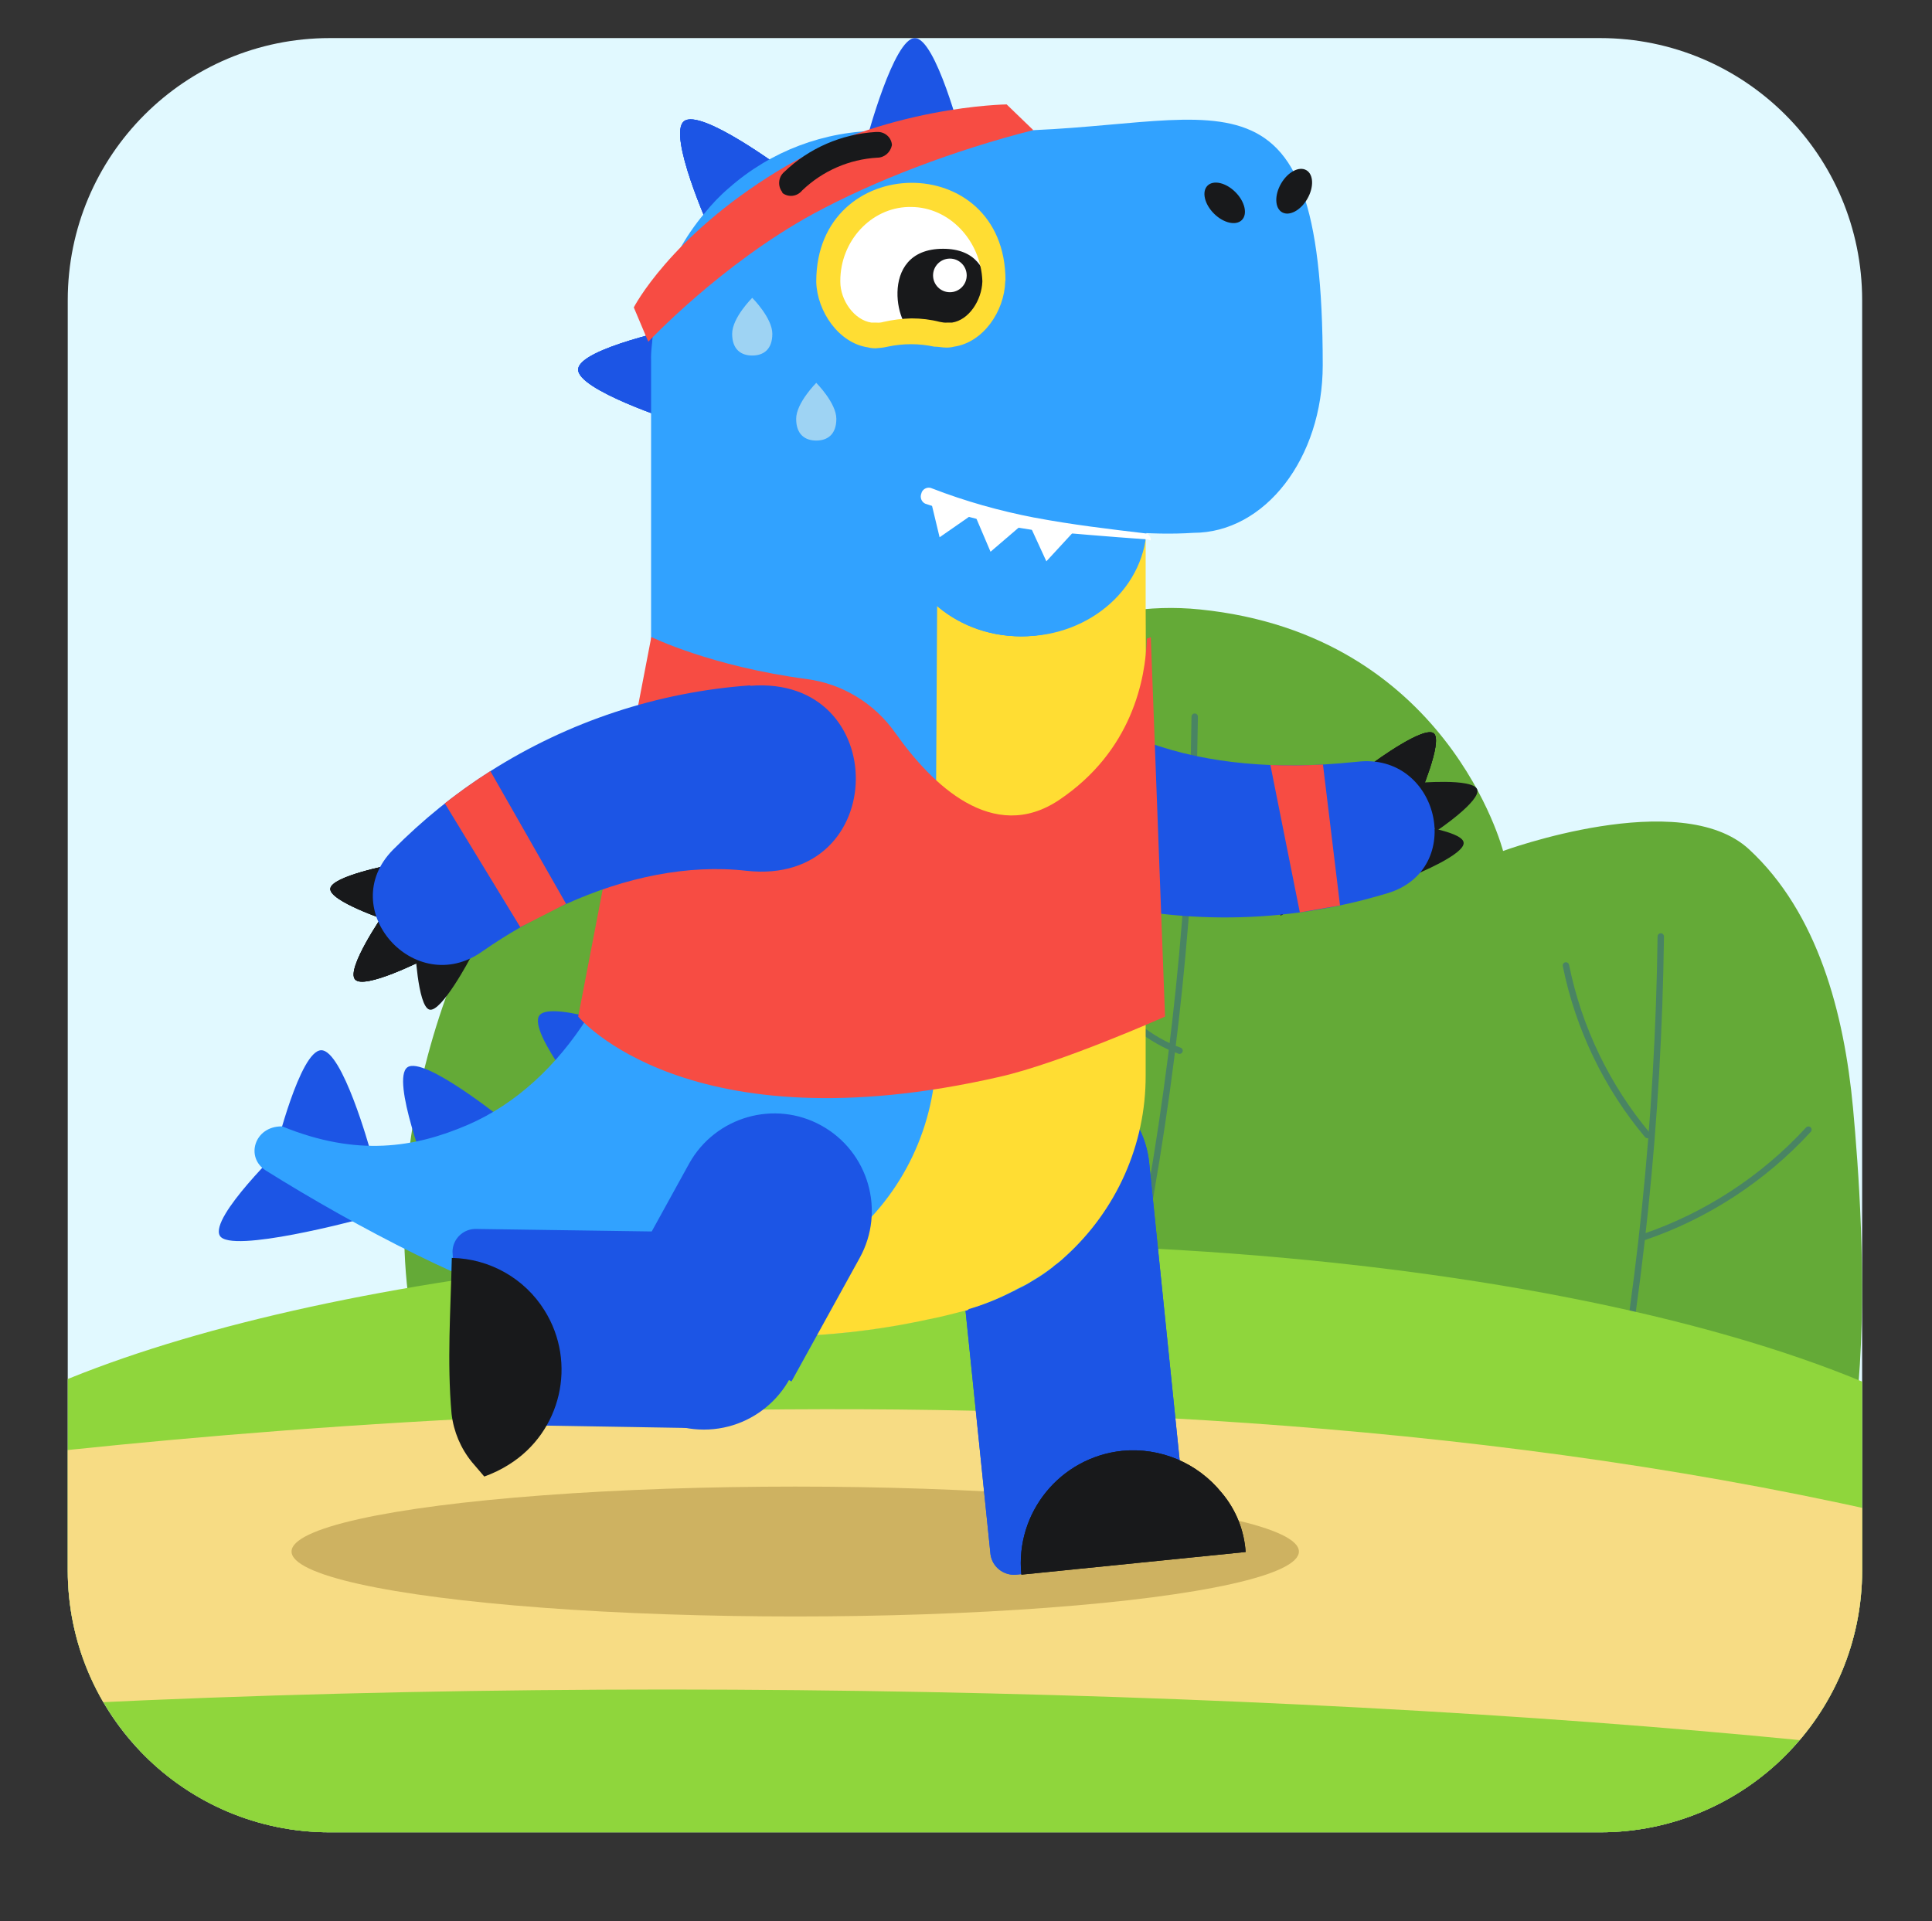 <?xml version="1.0" encoding="utf-8"?>
<!-- Generator: Adobe Illustrator 24.2.0, SVG Export Plug-In . SVG Version: 6.00 Build 0)  -->
<svg version="1.1" id="Layer_1" xmlns="http://www.w3.org/2000/svg" xmlns:xlink="http://www.w3.org/1999/xlink" x="0px" y="0px"
	 viewBox="0 0 827 822.4" style="enable-background:new 0 0 827 822.4;" xml:space="preserve">
<rect x="0" y="0" width="827" height="822.4" fill="#333333" stroke="none"/>
<style type="text/css">
	.st0{clip-path:url(#SVGID_2_);}
	.st1{fill:#E1F9FF;}
	.st2{fill:#64AA37;}
	.st3{fill:none;stroke:#498463;stroke-width:2.74;stroke-linecap:round;stroke-linejoin:round;stroke-miterlimit:10;}
	.st4{fill:#8FD63C;}
	.st5{fill:#F7DC84;}
	.st6{fill:#CEB261;}
	.st7{fill-rule:evenodd;clip-rule:evenodd;fill:#1C55E5;}
	.st8{fill-rule:evenodd;clip-rule:evenodd;fill:#18191B;}
	.st9{fill-rule:evenodd;clip-rule:evenodd;fill:#31A2FF;}
	.st10{fill-rule:evenodd;clip-rule:evenodd;fill:#FFDD33;}
	.st11{fill:#31A2FF;}
	.st12{fill-rule:evenodd;clip-rule:evenodd;fill:#F74C43;}
	.st13{fill:#18191B;}
	.st14{fill-rule:evenodd;clip-rule:evenodd;fill:#FFFFFF;}
	.st15{fill:#FFFFFF;}
	.st16{fill:#1C55E5;}
	.st17{fill:#9ED3F3;}
</style>
<g>
	<defs>
		<path id="SVGID_1_" d="M684.9,784.4H141.2c-62,0-112.2-50.2-112.2-112.2V128.5c0-62,50.2-112.2,112.2-112.2h543.7
			c62,0,112.2,50.2,112.2,112.2v543.7C797.1,734.2,746.9,784.4,684.9,784.4z"/>
	</defs>
	<clipPath id="SVGID_2_">
		<use xlink:href="#SVGID_1_"  style="overflow:visible;"/>
	</clipPath>
	<g class="st0">
		<rect class="st1" width="822.4" height="822.4"/>
		<path class="st2" d="M793.2,474.4c-3.8-40.8-15.1-83.6-44.5-110.8s-105.3,0.7-105.3,0.7s-23.8-92.7-129.8-103.4
			c-88.1-9-150,80.6-150,80.6s-52.1-36.7-113.5-3.9c-37.5,20-88.3,125.4-74.9,220.7c1.3,8.9,3.1,18,8.8,24.8
			c6.5,7.7,16.5,10.6,26,13.1c31.3,8,63,14.1,94.6,20.3c60.9,11.8,121.9,23.5,182.8,35.2c71.7,13.8,143.8,27.7,216.6,28.6
			c14.3,0.2,36.4,16.1,49.7,10.5C808.1,667.7,797.7,523.7,793.2,474.4z"/>
		<g>
			<path class="st3" d="M710.9,400.9c-1,78-9,156-24.1,232.4"/>
			<path class="st3" d="M511.4,306.8c-1,78-9,156-24.1,232.4"/>
			<path class="st3" d="M297,373.8c-1,78-9,156-24.1,232.4"/>
			<path class="st3" d="M670.3,413.3c5.4,26.8,17.6,52,34.9,72.6"/>
			<path class="st3" d="M703.6,529.6c26.6-9,51.1-24.9,70.5-46"/>
			<path class="st3" d="M509.8,375.1c26.9-8.6,52.3-22.2,74.7-40.1"/>
			<path class="st3" d="M439.4,357.4c-0.2,11.9,5.6,22.8,11.3,33.1c6.7,12.1,13.5,24.3,22.1,34.9s19.4,19.8,32.1,24.4"/>
		</g>
		<path class="st4" d="M886.2,674.2c0,27.7-26.6,53.5-72.5,75.3c-83.9,39.9-232.6,66.3-402,66.3c-192.8,0-358.7-34.3-433-83.6
			c-26.6-17.8-41.5-37.4-41.5-58c0-16,8.9-31.3,25.2-45.7c63.6-55.9,240.8-96.1,449.3-96.1c255.4,0,463.7,60.3,474.1,135.8
			C886.1,670.3,886.2,672.2,886.2,674.2z"/>
		<path class="st5" d="M886.2,674.2c0,27.7-26.6,53.5-72.5,75.3c-216.8-24.5-543.9-35.2-835-17.3c-26.6-17.8-41.5-37.4-41.5-58
			c0-16,8.9-31.3,25.2-45.7c150.1-19.3,581.6-61.2,923.4,39.7C886.1,670.3,886.2,672.2,886.2,674.2z"/>
		<ellipse class="st6" cx="340.4" cy="664.2" rx="215.6" ry="27.8"/>
		<path class="st7" d="M230.9,434.7c5.2-7,46.7,8.6,46.7,8.6l-23.5,32.8C254.1,476.1,225.6,441.7,230.9,434.7z"/>
		<path class="st7" d="M292.8,51.9c7.2-5.7,42.7,20.8,42.7,20.8l-31.7,25.4C303.8,98.1,285.6,57.6,292.8,51.9z"/>
		<path class="st7" d="M247.5,158c0.7-9,44.1-17.9,44.1-17.9l-2.2,40.5C289.4,180.6,246.7,166.9,247.5,158z"/>
		<path class="st7" d="M292.8,51.9c7.2-5.7,42.7,20.8,42.7,20.8l-31.7,25.4C303.8,98.1,285.6,57.6,292.8,51.9z"/>
		<path class="st7" d="M247.5,158c0.7-9,44.1-17.9,44.1-17.9l-2.2,40.5C289.4,180.6,246.7,166.9,247.5,158z"/>
		<path class="st7" d="M292.8,51.9c7.2-5.7,42.7,20.8,42.7,20.8l-31.7,25.4C303.8,98.1,285.6,57.6,292.8,51.9z"/>
		<path class="st7" d="M247.5,158c0.7-9,44.1-17.9,44.1-17.9l-2.2,40.5C289.4,180.6,246.7,166.9,247.5,158z"/>
		<path class="st7" d="M94.1,529c4.5,7.9,59.8-7,59.8-7l-32.4-31.5C121.5,490.5,89.6,521.1,94.1,529z"/>
		<path class="st7" d="M174.4,456.9c7.2-5,41.6,22.9,41.6,22.9l-32.6,23.7C183.3,503.5,167.2,462,174.4,456.9z"/>
		<path class="st7" d="M137.5,449.6c9.1-0.1,20.9,42.6,20.9,42.6l-40.5,0.5C117.9,492.6,128.4,449.7,137.5,449.6z"/>
		<path class="st8" d="M613.8,314c-4-3.6-25.5,12.2-25.5,12.2l19,15.3C607.3,341.5,617.7,317.6,613.8,314z"/>
		<path class="st8" d="M568.9,373.5c-1.4-5.4-26.8-5-26.8-5l6.1,23.4C548.2,392,570.4,378.9,568.9,373.5z"/>
		<path class="st8" d="M613.8,314c-4-3.6-25.5,12.2-25.5,12.2l19,15.3C607.3,341.5,617.7,317.6,613.8,314z"/>
		<path class="st8" d="M568.9,373.5c-1.4-5.4-26.8-5-26.8-5l6.1,23.4C548.2,392,570.4,378.9,568.9,373.5z"/>
		<path class="st8" d="M632.3,337.9c-1.9-4.9-26-2.7-26-2.7l8.3,20.7C614.6,356,634.2,342.8,632.3,337.9z"/>
		<path class="st8" d="M613.8,314c-4-3.6-25.5,12.2-25.5,12.2l19,15.3C607.3,341.5,617.7,317.6,613.8,314z"/>
		<path class="st8" d="M568.9,373.5c-1.4-5.4-26.8-5-26.8-5l6.1,23.4C548.2,392,570.4,378.9,568.9,373.5z"/>
		<path class="st8" d="M626.5,360.6c-0.8-5.1-24.9-8-24.9-8l3.8,22C605.5,374.5,627.4,365.7,626.5,360.6z"/>
		<path class="st7" d="M435,674.1c-5.4,0.5-10.2-3.3-11-8.6l-16.3-159.1c-2.4-23.3,14.5-44.1,37.8-46.5l0,0
			c23.2-2.3,44,14.6,46.4,37.8l17.3,168.8L435,674.1L435,674.1z"/>
		<path class="st7" d="M435,674.1c-5.4,0.5-10.2-3.3-11-8.6l-16.3-159.1c-2.4-23.3,14.5-44.1,37.8-46.5l0,0
			c23.2-2.3,44,14.6,46.4,37.8l17.3,168.8L435,674.1L435,674.1z"/>
		<path class="st8" d="M523,639.1c6,7.1,9.6,16,10.2,25.3l-96,9.7c-2.7-26.5,16.6-50.2,43.1-53C496.7,619.5,512.7,626.3,523,639.1
			L523,639.1z"/>
		<path class="st7" d="M593.9,382.4c-6.7,2-13.5,3.8-20.3,5.2c-5.7,1.2-11.5,2.2-17.2,3c-44.4,6-89.6-0.6-130.5-19.1
			c-21.2-9.4-30.8-34.3-21.4-55.6c1.8-4,4.2-7.7,7.1-11l0.7-0.8c14.4-15.9,34.5-12.3,52.1-0.2c22,15.4,50,22.4,79.4,23.6
			c7.4,0.3,14.9,0.2,22.5-0.2c4.9-0.3,9.8-0.7,14.7-1.2C616,322,627.8,372.2,593.9,382.4z"/>
		<path class="st7" d="M391.6,16.3c9,0,20.1,43.1,20.1,43.1h-40.6C371.1,59.4,382.6,16.3,391.6,16.3z"/>
		<path class="st9" d="M120.5,482.2h0.3c32.1,13.1,56.7,9.1,79.3-0.6c42.3-18.2,69.1-66.5,75.7-112c1.5-11.1,2.9-85.7,2.9-96.9v-118
			c-0.1-2.5,0.1-5.1,0.4-7.6c0.3-4.9,1.1-9.9,2.2-14.7c0.4-2.4,1-4.9,1.8-7.2c3.8-12.4,10-23.8,18.3-33.7c3.2-4,6.8-7.8,10.7-11.1
			C329.9,64.7,352.9,56,376.7,56h53c2.4,0,4.8,0.1,7.2,0.5c4.6,0.6,9.2,1.5,13.7,2.8c2.2,0.5,4.3,1.2,6.4,2.1
			c8.4,3.5,16,8.5,22.6,14.7C492.5,88.8,490,228.3,490,228.3V261l0,0v200.2c0,3.6-0.4,7.5-0.7,11.1c-2.8,25.4-14.8,48.9-33.7,66
			c-1.4,1.5-3.2,2.5-4.7,3.9l0,0c0,0.2-0.2,0.3-0.3,0.3c-2.6,2.1-5.4,4-8.3,5.7c-1.5,0.7-2.9,1.8-4.3,2.5l-2.2,1.1
			c-0.9,0.5-1.9,1-2.9,1.4c-5.9,3-12.1,5.4-18.5,7.1c-0.3,0.4-0.3,0.4-0.7,0.4c-0.4,0-0.7,0.4-1.4,0.4c-4.3,1.1-9.4,2.2-15.1,3.6
			c-23.1,5.1-46.7,7.6-70.3,7.5h-8.6c-2-0.3-4.1-0.4-6.1-0.3c-1.5-0.3-3.1-0.4-4.7-0.4h-5.4c-1.4,0-2.8-0.4-4.3-0.4
			c-17.7-1.3-35.2-4.1-52.4-8.3c-2-0.7-4.5-1.1-6.6-1.8h-0.4c-34.8-9-85.1-35.2-124.6-59.9C104.9,495.5,108.9,482.2,120.5,482.2z"/>
		<path class="st10" d="M325.4,549.7c-28.2,7.5-57.3,11.4-86.4,11.5h0.4c19.2,5.3,38.9,8.6,58.8,9.9h0.3c1.4,0.3,2.9,0.4,4.3,0.4
			h5.4c1.5,0.3,3.1,0.4,4.6,0.3c2,0.3,4.1,0.4,6.1,0.4h8.7c23.6,0.1,47.2-2.4,70.3-7.5c5.7-1.1,10.8-2.5,15.1-3.6
			c0.5,0,1-0.1,1.4-0.4c0.4-0.4,0.4-0.4,0.7-0.4c6.3-1.9,12.4-4.4,18.2-7.4c1.1-0.4,1.8-1.1,2.9-1.5l2.2-1.1
			c1.5-0.7,2.9-1.6,4.3-2.5c2.9-1.7,5.6-3.6,8.3-5.7l0,0c0-0.2,0.1-0.3,0.3-0.3l0,0c1.7-1.2,3.2-2.5,4.7-3.9
			c21.9-19.8,34.5-47.9,34.4-77.5v-23.2l0,0v-7l0.4-83.9l-0.4-86.2l0,0v-31.6c-34.1-0.7-64.2-6.1-89-15.4l-0.7,123.4v113.7
			c0,31.5-14.2,61.3-38.7,81.1c0,0.3-0.4,0.3-0.4,0.3h-0.4c-10.8,8.1-22.9,14.2-35.9,17.9L325.4,549.7z"/>
		<ellipse class="st11" cx="436.9" cy="224.3" rx="52.4" ry="48.1"/>
		<path class="st8" d="M440.4,184.9c23.7,0,43.1,16.1,43.1,35.9c-0.5,12.3-7.4,23.3-18.3,29c-0.3,0-0.3,0.4-0.7,0.4
			c-5.3,3.1-11.2,5-17.2,5.7c-1.1,0-2.5,0.4-3.6,0.4h-7.3c-1.1,0-1.8-0.4-2.5-0.4c-7.5-0.7-14.7-3.3-20.9-7.5
			c-0.4-0.4-0.7-0.4-1.1-0.7c-3.9-2.8-7.3-6.3-9.9-10.4c-3.3-4.9-5-10.7-5-16.6C397,201,416.7,184.9,440.4,184.9z"/>
		<path class="st12" d="M402.1,237.5c7.6-0.6,15.2,0.5,22.2,3.3c8.9,2.9,16.9,8.2,22.9,15.4c-1.1,0-2.5,0.4-3.6,0.4h-7.3
			c-1.1,0-1.8-0.4-2.5-0.4c-7.5-0.7-14.7-3.3-20.9-7.5c-0.4-0.4-0.7-0.4-1.1-0.7C408,245.1,404.6,241.6,402.1,237.5L402.1,237.5z"/>
		
			<ellipse transform="matrix(0.707 -0.707 0.707 0.707 92.183 396.15)" class="st13" cx="524.3" cy="86.8" rx="6.5" ry="10.4"/>
		<polygon class="st14" points="421.8,235.4 414.3,217.8 436.5,222.9 		"/>
		<polygon class="st14" points="440.5,239.4 432.6,222.2 453.4,225.4 		"/>
		<polygon class="st14" points="403.1,230 398.8,211.7 418.6,219.3 		"/>
		<path id="mouth" class="st14" d="M488.7,228.3c0.7,0,1.4,0.7,1.8,2.2v0.2c-0.1,0.9-0.9,1.6-1.8,1.6c-15.5-1.1-30.9-2.8-46.4-5.4
			c-15.5-2.3-30.8-6-45.6-11.1l0,0c-0.2-0.1-0.4-0.1-0.6-0.2c-1.6-0.8-2.3-2.7-1.6-4.4l0,0c0.1-0.2,0.1-0.4,0.2-0.6
			c0.8-1.6,2.8-2.3,4.4-1.5l0,0c14.2,5.4,28.8,9.6,43.8,12.5c15.1,2.9,30.5,5,45.6,6.8h0.2V228.3z"/>
		<ellipse class="st11" cx="436.9" cy="224.3" rx="52.4" ry="48.1"/>
		<path class="st8" d="M440.4,184.9c23.7,0,43.1,16.1,43.1,35.9c-0.5,12.3-7.4,23.3-18.3,29c-0.3,0-0.3,0.4-0.7,0.4
			c-5.3,3.1-11.2,5-17.2,5.7c-1.1,0-2.5,0.4-3.6,0.4h-7.3c-1.1,0-1.8-0.4-2.5-0.4c-7.5-0.7-14.7-3.3-20.9-7.5
			c-0.4-0.4-0.7-0.4-1.1-0.7c-3.9-2.8-7.3-6.3-9.9-10.4c-3.3-4.9-5-10.7-5-16.6C397,201,416.7,184.9,440.4,184.9z"/>
		<path class="st12" d="M402.1,237.5c7.6-0.6,15.2,0.5,22.2,3.3c8.9,2.9,16.9,8.2,22.9,15.4c-1.1,0-2.5,0.4-3.6,0.4h-7.3
			c-1.1,0-1.8-0.4-2.5-0.4c-7.5-0.7-14.7-3.3-20.9-7.5c-0.4-0.4-0.7-0.4-1.1-0.7C408,245.1,404.6,241.6,402.1,237.5L402.1,237.5z"/>
		
			<ellipse transform="matrix(0.707 -0.707 0.707 0.707 92.183 396.15)" class="st13" cx="524.3" cy="86.8" rx="6.5" ry="10.4"/>
		<polygon class="st14" points="421.8,235.4 414.3,217.8 436.5,222.9 		"/>
		<polygon class="st14" points="440.5,239.4 432.6,222.2 453.4,225.4 		"/>
		<polygon class="st14" points="403.1,230 398.8,211.7 418.6,219.3 		"/>
		<path id="mouth_0" class="st14" d="M488.7,228.3c0.7,0,1.4,0.7,1.8,2.2v0.2c-0.1,0.9-0.9,1.6-1.8,1.6c-15.5-1.1-30.9-2.8-46.4-5.4
			c-15.5-2.3-30.8-6-45.6-11.1l0,0c-0.2-0.1-0.4-0.1-0.6-0.2c-1.6-0.8-2.3-2.7-1.6-4.4l0,0c0.1-0.2,0.1-0.4,0.2-0.6
			c0.8-1.6,2.8-2.3,4.4-1.5l0,0c14.2,5.4,28.8,9.6,43.8,12.5c15.1,2.9,30.5,5,45.6,6.8h0.2V228.3z"/>
		<ellipse class="st11" cx="437.7" cy="224.3" rx="53.2" ry="48.1"/>
		<path class="st9" d="M425.6,56.1c94.8,0,140.6-38.3,140.6,100.2c0,39.8-24.7,71.8-55.4,71.8c-36.7,2.4-83.2-8.1-131.2-24.1
			C379.6,204.1,426.1,56.1,425.6,56.1z"/>
		<ellipse transform="matrix(0.5 -0.866 0.866 0.5 206.058 520.676)" class="st13" cx="554" cy="81.9" rx="10.4" ry="6.5"/>
		
			<ellipse transform="matrix(0.707 -0.707 0.707 0.707 92.183 396.15)" class="st13" cx="524.3" cy="86.8" rx="6.5" ry="10.4"/>
		<polygon class="st14" points="424,236.2 416.5,218.6 438.7,223.6 		"/>
		<polygon class="st14" points="447.9,240.3 440,223.1 460.8,226.3 		"/>
		<polygon class="st14" points="402.2,230 397.8,211.7 417.6,219.3 		"/>
		<path id="mouth_1" class="st14" d="M442.9,221.6c15.8,3,31.9,4.9,47.9,6.8c0.7,0,1.8,1.5,1.8,2.5s-0.6,0-1.7,0
			c-15.5-1.1-33.5-2.6-48.7-4c-15.5-2.3-30.8-6-45.6-11.1l0,0c-0.2-0.1-0.4-0.1-0.6-0.2c-1.6-0.8-2.3-2.7-1.6-4.4l0,0
			c0.1-0.2,0.1-0.4,0.2-0.6c0.8-1.6,2.8-2.3,4.4-1.5l0,0c14.2,5.5,28.8,9.6,43.8,12.5l0,0H442.9z"/>
		<path class="st14" d="M371.6,140.1c-10.4-1.3-18.2-10-18.3-20.4v-0.4c0.2-19.8,16.1-35.9,35.9-36.5h1.2
			c20.4,0,36.9,16.6,36.8,36.9l0,0v0.7c-0.4,10.3-8.1,18.9-18.3,20.4c-0.9,0.3-1.9,0.4-2.8,0.3c-1.4,0.1-2.9-0.1-4.3-0.3
			c-7.6-1.5-15.4-1.5-23,0c-1.4,0.3-2.9,0.4-4.3,0.3C373.3,141.5,372.2,141,371.6,140.1z"/>
		<path class="st8" d="M390.3,106.5c11.1,0,20.1,9,20.1,20.1l0,0c0,3.1-0.8,6.2-2.2,8.9c-1.8,0.1-3.6-0.1-5.4-0.4
			c-4.1-1-8.3-1.5-12.5-1.4s-8.4,0.6-12.6,1.4c-1.7,0.7-3.6,0.8-5.4,0.4c-1.4-2.8-2.2-5.8-2.1-8.9
			C370.1,115.5,379.1,106.5,390.3,106.5C390.2,106.5,390.2,106.5,390.3,106.5z"/>
		<circle class="st15" cx="380.9" cy="114" r="7.2"/>
		<path class="st14" d="M371.6,140.1c-10.4-1.3-18.2-10-18.3-20.4v-0.4c0.2-19.8,16.1-35.9,35.9-36.5h1.2
			c20.4,0,36.9,16.6,36.8,36.9l0,0v0.7c-0.4,10.3-8.1,18.9-18.3,20.4c-0.9,0.3-1.9,0.4-2.8,0.3c-1.4,0.1-2.9-0.1-4.3-0.3
			c-7.6-1.5-15.4-1.5-23,0c-1.4,0.3-2.9,0.4-4.3,0.3C373.3,141.5,372.2,141,371.6,140.1z"/>
		<path class="st8" d="M390.3,106.5c11.1,0,20.1,9,20.1,20.1l0,0c0,3.1-0.8,6.2-2.2,8.9c-1.8,0.1-3.6-0.1-5.4-0.4
			c-4.1-1-8.3-1.5-12.5-1.4s-8.4,0.6-12.6,1.4c-1.7,0.7-3.6,0.8-5.4,0.4c-1.4-2.8-2.2-5.8-2.1-8.9
			C370.1,115.5,379.1,106.5,390.3,106.5C390.2,106.5,390.2,106.5,390.3,106.5z"/>
		<circle class="st15" cx="380.9" cy="114" r="7.2"/>
		<path class="st14" d="M374.2,145.7c-1.1,0.2-2.2-0.2-2.9-1.1c-10.4-1.4-18.1-14.6-18.1-25v-0.4c0.2-19.8,16.1-35.9,35.9-36.5h1.3
			c20.4,0.1,36.8,16.6,36.8,37l0,0v0.7c-0.4,10.4-8.5,23.6-18.5,25c-0.9,0.3-1.9,0.4-2.8,0.3c-1.4,0.1-2.9-0.1-4.3-0.3
			c-7.6-1.5-15.4-1.5-23,0C377.1,145.8,375.7,145.9,374.2,145.7L374.2,145.7z"/>
		<path class="st8" d="M403.7,106.5c28,0,18.7,36,13.3,35c-4.1-1-8.3-1.5-12.6-1.5c-4.2,0.1-8.4,0.6-12.6,1.5
			C384.7,144.3,374.6,106.5,403.7,106.5z"/>
		<circle class="st15" cx="406.6" cy="117.9" r="7.2"/>
		<path class="st10" d="M389.9,88.6c16.5,0,29.9,14.4,30.6,31.6v0.4c-0.3,7.9-5.7,16.4-13,17.5h-2.1c-1,0.1-2.1-0.1-3.1-0.3
			c-3.9-1-8-1.5-12.1-1.5c-4,0.1-8.1,0.6-12,1.5c-1,0.3-2,0.4-3.1,0.3H373c-7.4-1.1-13.3-9.6-13.3-17.5v-0.4
			c0-16.9,13-31.2,29.2-31.6L389.9,88.6L389.9,88.6z M430.4,120.1c0-56.4-81-55.3-81,0.4v0.3l0,0c0.4,12.6,9.7,26.1,22.1,27.9
			c1.1,0.3,2.2,0.4,3.3,0.4c1.7-0.1,3.5-0.3,5.2-0.7c6.6-1.4,13.3-1.4,19.9,0c1.9,0,3.4,0.4,5.2,0.4c1.1,0,2.2-0.1,3.3-0.4
			c12.4-1.8,21.5-15,21.9-27.9l0,0v-0.4C430.3,120.1,430.4,120.1,430.4,120.1z"/>
		<path class="st16" d="M265.9,550.9l72.9,40.5l29.2-52.9c11.1-20.1,3.8-45.4-16.3-56.6l0,0c-20.1-11.2-45.5-3.9-56.7,16.2
			L265.9,550.9z"/>
		<path class="st16" d="M301.2,527.5l-97.6-1.4c-5.4,0-9.8,4.3-9.9,9.7l4.3,73.9l101.6,1.7L301.2,527.5z"/>
		<path class="st13" d="M233.1,561c14,22.4,7.2,52-15.3,66l0,0c-3.3,2.1-6.9,3.8-10.5,5.1l-5.3-6.2c-4.8-5.9-7.8-13-8.7-20.6
			c-2-22.4-0.4-44.2,0.1-66.8l0,0C209.6,538.8,224.6,547.3,233.1,561z"/>
		<circle class="st16" cx="301.3" cy="570.1" r="41.9"/>
		<path class="st12" d="M277.5,146.3c0,0,31.1-33.2,70.7-54.8c26-14.1,59.9-27.1,94.1-35.8l-11.4-11c0,0-52.4,0.6-98.3,28.7
			s-61.3,58.2-61.3,58.2L277.5,146.3z"/>
		<path class="st12" d="M566.3,327.3l7.3,60.3l-17.2,3l-12.6-63.1C551.3,327.8,558.8,327.7,566.3,327.3z"/>
		<path class="st12" d="M498.7,435.2c0,0-44.7,19.9-70.9,25.8c-133.7,30.6-180.3-25.8-180.3-25.8l31.3-162.5c0,0,25.3,12.5,66.5,18
			c15.3,2,29,10.4,37.9,23c15.7,22.2,41.8,47.7,70.1,28.8c31.3-21,37.1-51.8,37.6-69.1l1.7-0.6L498.7,435.2z"/>
		<g id="_817338112">
			<path class="st8" d="M152,419.3c3.9,4.5,29.3-8.4,29.3-8.4l-17.1-19.5C164.1,391.4,148,414.8,152,419.3z"/>
			<path class="st8" d="M167.9,370.1c0,0-25.9,4.9-26.5,10.3s24.7,13.8,24.7,13.8L167.9,370.1L167.9,370.1z"/>
			<path class="st8" d="M152,419.3c3.9,4.5,29.3-8.4,29.3-8.4l-17.1-19.5C164.1,391.4,148,414.8,152,419.3z"/>
			<path class="st8" d="M167.9,370.1c0,0-25.9,4.9-26.5,10.3s24.7,13.8,24.7,13.8L167.9,370.1L167.9,370.1z"/>
			<path class="st8" d="M177.6,404.6c0,0,1.1,26.1,6.2,27.6c5.1,1.5,17.6-22.2,17.6-22.2L177.6,404.6L177.6,404.6z"/>
			<path class="st8" d="M152,419.3c3.9,4.5,29.3-8.4,29.3-8.4l-17.1-19.5C164.1,391.4,148,414.8,152,419.3z"/>
			<path class="st8" d="M167.9,370.1c0,0-25.9,4.9-26.5,10.3s24.7,13.8,24.7,13.8L167.9,370.1L167.9,370.1z"/>
			<path class="st7" d="M319.7,372.8c-25.3-2.9-52.1,2.8-77.4,14.2h-0.1c-6.7,3-13.2,6.3-19.5,10c-5.6,3.2-11.1,6.7-16.4,10.4
				c-28.8,20.3-63-18.3-38.1-43.6c12.6-12.7,26.5-24,41.6-33.6c33.5-21.3,71.8-34,111.4-36.8l-0.1,0.2
				C382,288.7,381.3,379.4,319.7,372.8z"/>
		</g>
		<path class="st12" d="M242.3,386.9L242.3,386.9l-19.6,10l-32.3-53c6.3-4.9,12.7-9.5,19.5-13.8L242.3,386.9z"/>
		<path class="st8" d="M523,639.1c6,7.1,9.6,16,10.2,25.3l-96,9.7c-2.7-26.5,16.6-50.2,43.1-53C496.7,619.5,512.7,626.3,523,639.1
			L523,639.1z"/>
		<path class="st13" d="M334.9,82.6L334.9,82.6c0-0.1,0-0.2,0-0.3c-2.1-2.6-1.8-6.5,0.8-8.7c10.6-10.2,24.5-16.2,39.2-17.1h0.5
			c3.3-0.2,6.2,2.3,6.4,5.6l0,0l0,0c-0.6,3.1-3.2,5.4-6.3,5.4c-12,0.7-23.3,5.6-32.1,14C341.2,84.2,337.5,84.6,334.9,82.6z"/>
		<path class="st17" d="M330.6,142.9c0,6.8-3.9,9.3-8.6,9.3s-8.6-2.5-8.6-9.3c0-6.9,8.6-15.4,8.6-15.4S330.6,136.1,330.6,142.9z"/>
		<path class="st17" d="M358,179.3c0,6.8-3.9,9.3-8.6,9.3s-8.6-2.5-8.6-9.3s8.6-15.4,8.6-15.4S358,172.5,358,179.3z"/>
		<rect y="749.5" class="st4" width="827" height="72.9"/>
	</g>
</g>
</svg>
